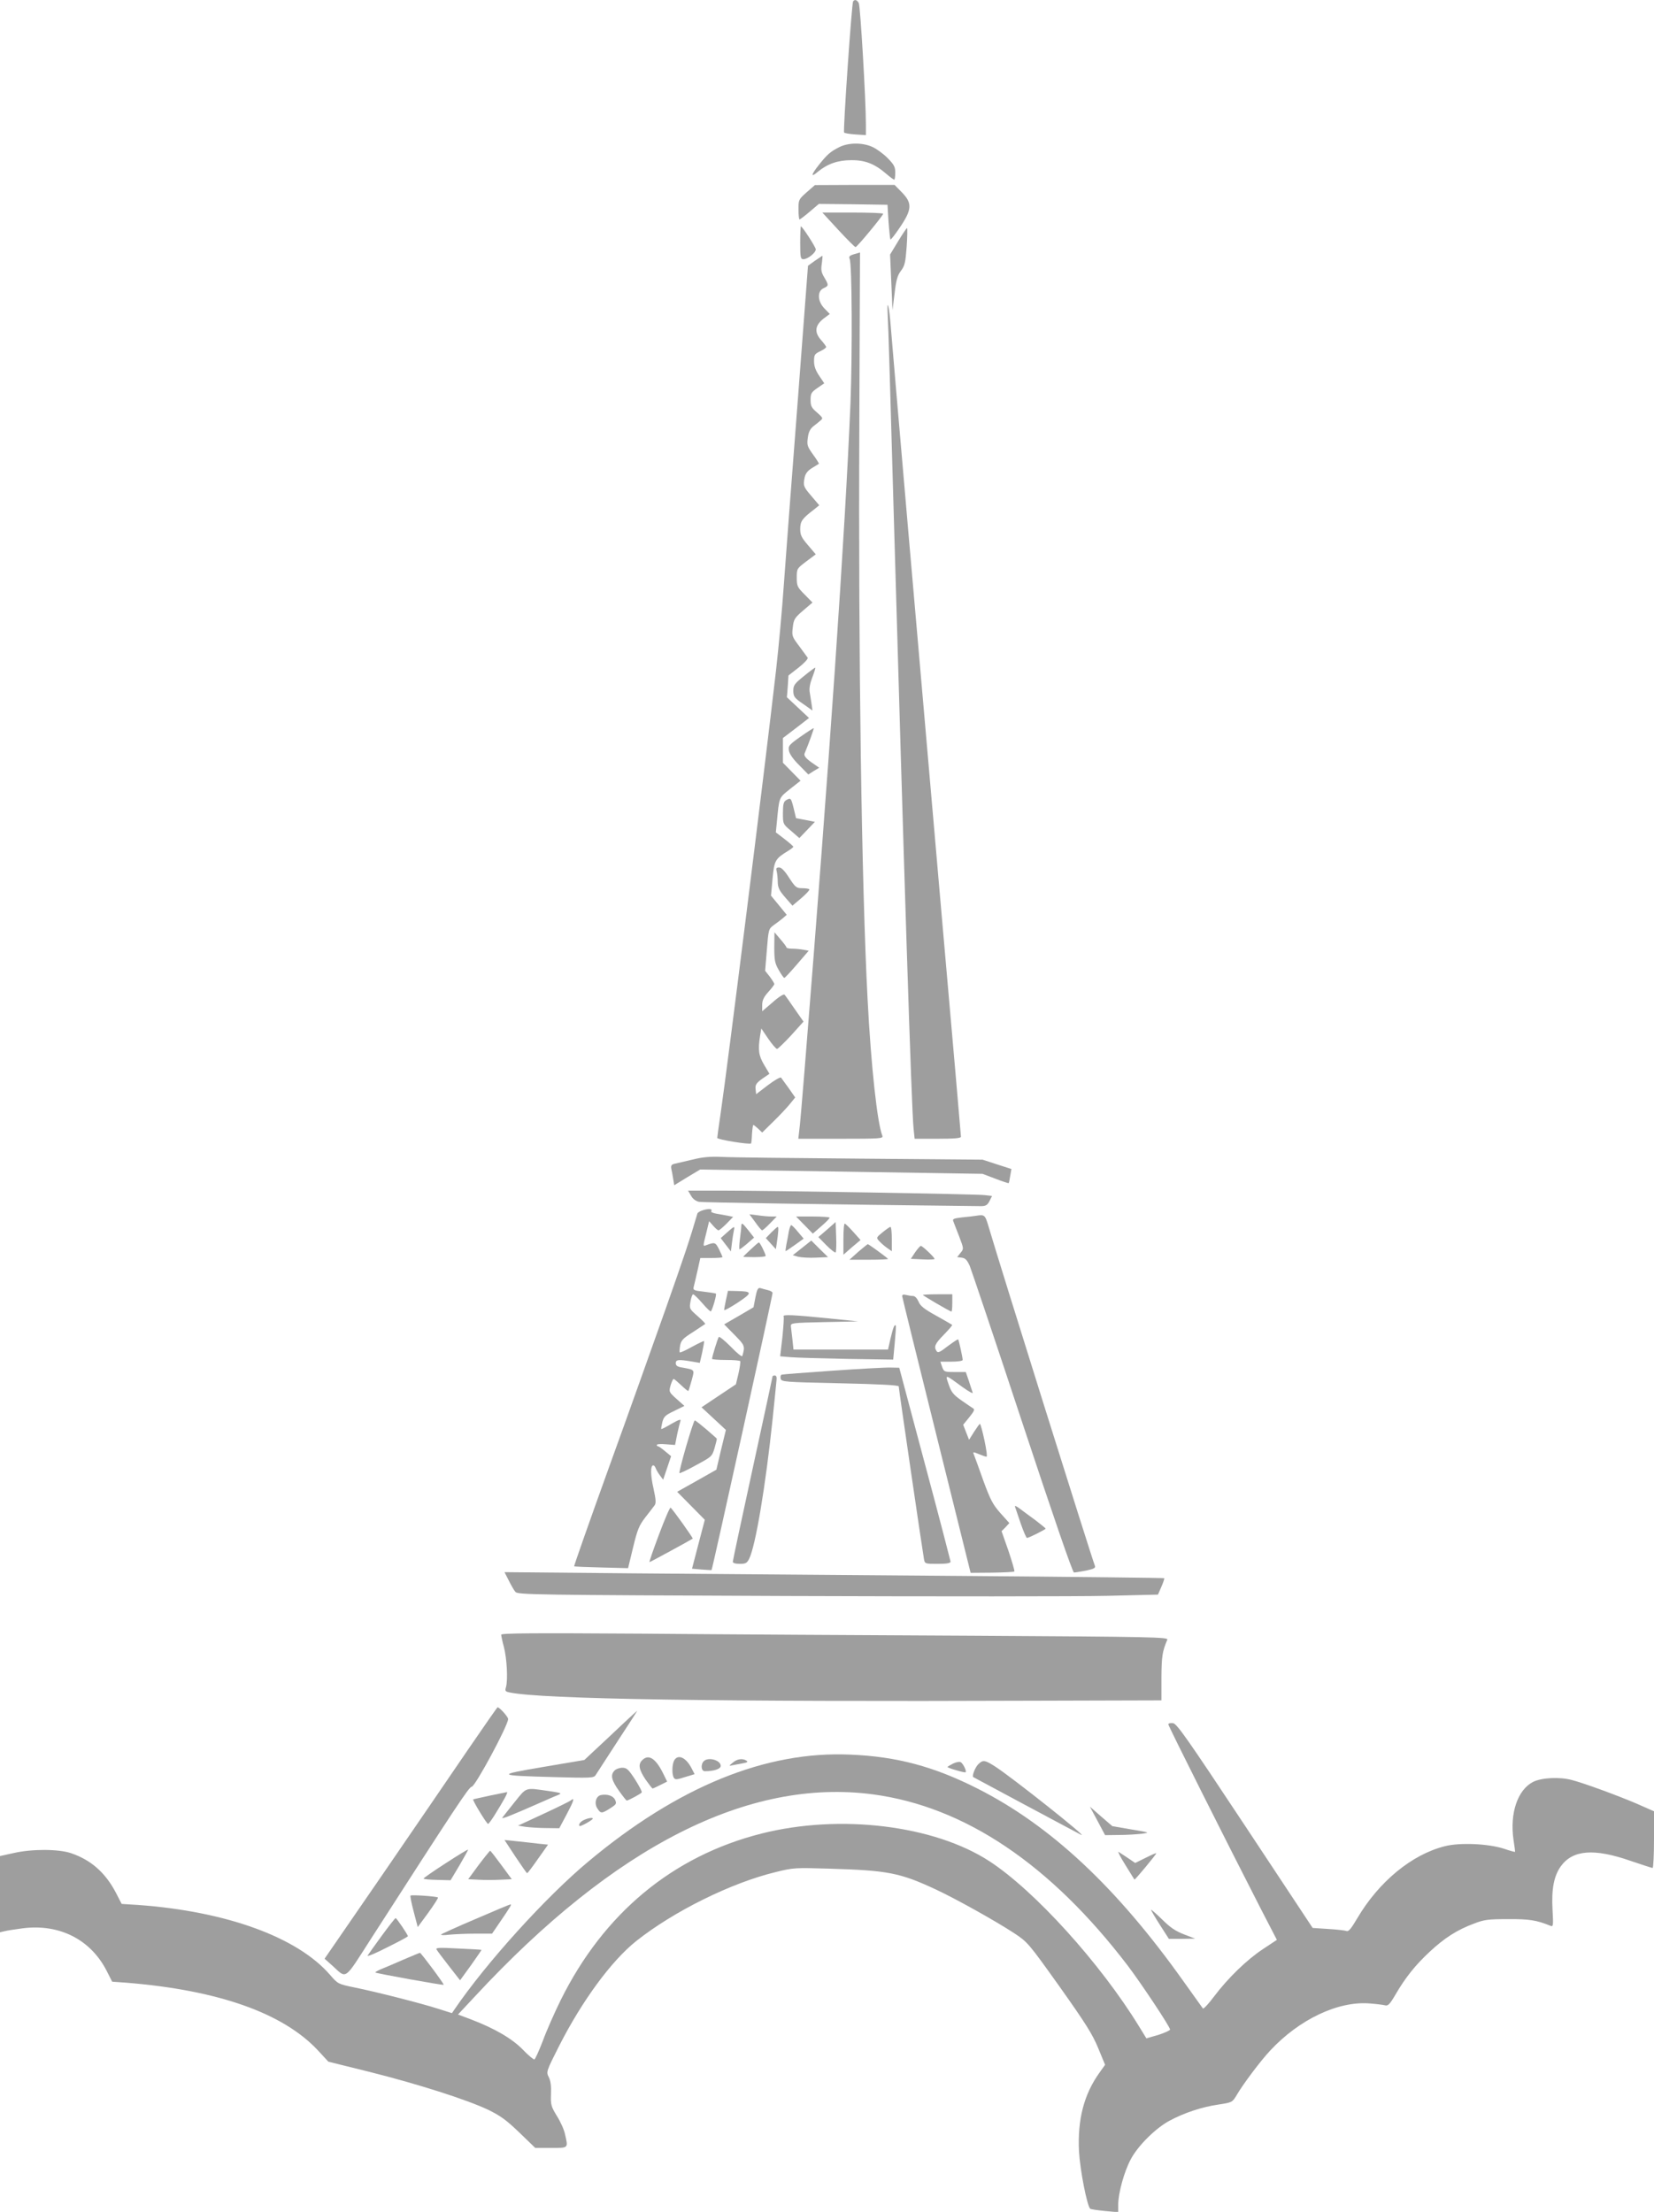 <?xml version="1.0" standalone="no"?>
<!DOCTYPE svg PUBLIC "-//W3C//DTD SVG 20010904//EN"
 "http://www.w3.org/TR/2001/REC-SVG-20010904/DTD/svg10.dtd">
<svg version="1.0" xmlns="http://www.w3.org/2000/svg"
 width="957pt" height="1280pt" viewBox="0 0 957 1280"
 preserveAspectRatio="xMidYMid meet">
<g transform="translate(0,1280) scale(0.1,-0.1)"
fill="#9e9e9e" stroke="none">
<path d="M4936 12792 c-8 -13 -59 -752 -52 -759 4 -4 33 -9 66 -11 l60 -4 0
63 c0 141 -32 683 -41 701 -10 19 -24 23 -33 10z"/>
<path d="M4855 11948 c-51 -26 -69 -42 -116 -101 -47 -59 -50 -78 -7 -41 56
46 116 67 193 67 80 1 136 -21 203 -79 22 -19 43 -34 46 -34 3 0 6 18 6 40 0
35 -7 47 -45 86 -25 25 -65 54 -88 64 -57 26 -140 25 -192 -2z"/>
<path d="M4667 11687 c-46 -41 -47 -43 -47 -99 0 -32 3 -58 6 -58 3 0 30 20
59 45 l53 45 198 -2 199 -3 6 -98 c4 -54 9 -100 11 -103 3 -2 28 30 56 72 69
102 71 139 10 201 l-42 43 -231 0 -230 -1 -48 -42z"/>
<path d="M4850 11470 c51 -55 96 -100 100 -100 9 0 160 183 160 193 0 4 -79 7
-176 7 l-176 0 92 -100z"/>
<path d="M4630 11395 c0 -86 2 -95 19 -95 24 0 71 37 71 57 0 13 -78 133 -86
133 -2 0 -4 -43 -4 -95z"/>
<path d="M5196 11403 l-46 -76 7 -161 7 -161 12 97 c9 78 17 105 37 131 22 29
26 48 33 140 4 59 5 107 2 107 -3 0 -26 -34 -52 -77z"/>
<path d="M4942 11329 c-27 -8 -32 -14 -26 -27 14 -29 16 -542 5 -832 -32 -768
-120 -2051 -266 -3865 -14 -170 -27 -329 -31 -352 l-5 -43 246 0 c231 0 247 1
240 18 -29 73 -65 400 -85 787 -35 667 -54 1986 -48 3318 2 554 4 1007 4 1006
-1 0 -16 -5 -34 -10z"/>
<path d="M4715 11291 l-40 -29 -61 -805 c-34 -443 -70 -913 -79 -1044 -9 -131
-29 -353 -45 -493 -67 -585 -279 -2280 -320 -2560 -11 -74 -20 -140 -20 -145
0 -10 188 -40 196 -32 1 1 4 26 5 55 2 28 5 52 8 52 2 0 15 -10 28 -22 l23
-22 66 65 c36 35 79 81 95 101 l30 37 -37 53 c-21 29 -41 57 -45 62 -4 4 -38
-15 -76 -44 l-68 -52 -3 28 c-4 28 5 40 57 74 l23 16 -31 52 c-32 55 -36 86
-23 169 l7 41 40 -59 c22 -32 45 -59 51 -59 5 0 42 36 82 79 l71 79 -51 73
c-28 41 -54 78 -59 83 -4 5 -35 -14 -68 -44 l-61 -52 0 36 c0 27 9 46 35 75
19 21 35 42 35 46 0 5 -12 24 -26 43 l-27 34 10 121 c9 117 11 122 38 142 16
11 39 29 53 40 l24 21 -45 55 -46 56 9 99 c10 106 15 114 93 162 15 9 27 19
27 22 0 3 -23 23 -50 44 l-51 39 6 61 c14 145 10 137 76 190 l61 48 -51 52
-51 52 0 71 0 72 76 58 75 58 -64 60 -64 60 5 63 4 63 59 46 c33 26 56 51 52
57 -4 6 -26 36 -49 67 -41 54 -43 59 -37 108 5 47 11 56 60 98 l54 46 -45 46
c-43 43 -46 50 -46 99 0 51 1 52 55 93 l55 41 -45 53 c-38 44 -45 59 -45 94 0
44 11 60 78 111 l32 26 -45 53 c-47 55 -49 60 -39 110 5 21 18 38 43 53 20 12
37 23 39 24 2 1 -13 25 -34 54 -33 46 -36 55 -30 97 4 32 13 51 33 67 15 11
34 27 42 34 14 11 11 16 -22 45 -32 27 -37 38 -37 73 0 37 4 44 40 69 l39 27
-29 43 c-21 31 -30 56 -30 84 0 37 3 43 35 58 19 9 35 20 35 25 0 4 -14 23
-31 42 -39 45 -33 84 17 123 l35 26 -31 32 c-40 41 -43 100 -5 117 30 14 31
17 4 63 -17 28 -20 44 -14 80 3 25 5 45 3 45 -2 -1 -21 -14 -43 -29z"/>
<path d="M5136 10985 c3 -38 18 -542 34 -1120 60 -2093 104 -3488 116 -3597
l6 -58 134 0 c95 0 134 3 134 12 0 6 -47 549 -105 1207 -135 1545 -292 3360
-301 3481 -4 52 -10 106 -15 120 -4 14 -5 -6 -3 -45z"/>
<path d="M4652 8888 c-56 -45 -62 -54 -62 -87 1 -32 6 -40 56 -74 l55 -39 -5
36 c-3 20 -8 51 -11 70 -4 22 2 53 15 86 11 29 19 54 17 56 -1 2 -31 -20 -65
-48z"/>
<path d="M4632 8537 c-68 -48 -72 -54 -67 -82 3 -18 26 -51 59 -83 l53 -54 31
20 32 19 -46 32 c-33 24 -43 38 -39 50 28 67 55 144 53 147 -2 1 -36 -21 -76
-49z"/>
<path d="M4548 8169 c-14 -8 -18 -24 -18 -74 0 -63 0 -64 48 -104 l47 -41 45
47 45 47 -55 11 -54 10 -14 58 c-15 60 -17 62 -44 46z"/>
<path d="M4494 7758 c3 -13 6 -41 6 -63 1 -32 9 -49 43 -88 l42 -48 52 44 c29
25 49 47 46 51 -4 3 -22 6 -42 6 -33 0 -39 5 -75 60 -26 41 -45 60 -58 60 -16
0 -19 -5 -14 -22z"/>
<path d="M4480 7319 c0 -75 3 -93 26 -133 14 -25 29 -46 32 -45 4 0 37 36 74
79 l67 78 -31 6 c-17 3 -46 6 -64 6 -19 0 -34 3 -34 8 0 4 -16 25 -35 47 l-34
40 -1 -86z"/>
<path d="M4005 6089 c-44 -10 -90 -21 -103 -24 -17 -4 -21 -11 -18 -28 3 -12
8 -39 11 -59 l6 -37 75 46 75 45 817 -12 817 -13 74 -28 c41 -16 76 -27 77
-26 2 2 6 21 9 42 l7 40 -84 27 -83 27 -710 6 c-390 3 -750 7 -800 10 -66 3
-111 -1 -170 -16z"/>
<path d="M3998 5881 c10 -19 28 -32 47 -36 23 -4 740 -15 1632 -25 26 0 36 6
48 29 l15 30 -43 5 c-47 6 -1239 26 -1529 26 l-187 0 17 -29z"/>
<path d="M4072 5798 c-18 -5 -35 -14 -37 -21 -44 -151 -77 -249 -182 -547 -69
-195 -217 -611 -330 -923 -113 -313 -203 -570 -201 -571 1 -2 73 -5 158 -7
l154 -4 29 120 c25 104 35 127 70 173 23 29 47 61 54 70 10 13 8 34 -6 99 -18
78 -18 133 -1 133 5 0 11 -8 14 -17 4 -10 15 -29 25 -42 l18 -24 23 68 23 68
-34 28 c-19 16 -37 29 -41 29 -5 0 -8 4 -8 8 0 5 24 7 53 4 l53 -4 12 61 c7
34 16 69 19 78 5 12 -9 8 -49 -15 -30 -18 -58 -32 -61 -32 -3 0 0 17 5 39 9
34 17 41 69 66 l59 29 -45 40 c-45 40 -45 42 -35 79 6 20 14 37 18 37 3 0 23
-17 44 -37 21 -20 39 -35 41 -32 2 2 10 30 19 61 17 64 20 60 -54 74 -28 4
-38 11 -38 25 0 21 15 23 92 10 l47 -8 14 61 c7 34 12 63 11 65 -2 2 -33 -13
-70 -33 -36 -20 -68 -35 -71 -32 -2 2 -1 20 2 39 6 31 17 42 74 78 36 24 68
45 71 47 3 2 -17 22 -44 46 -47 41 -48 43 -41 84 4 23 11 42 15 42 5 0 29 -23
54 -52 25 -29 47 -50 49 -47 10 11 35 99 29 103 -4 2 -36 7 -70 11 -59 7 -63
9 -58 29 3 11 13 54 22 94 l16 72 64 0 c35 0 64 2 64 5 0 3 -9 24 -20 46 -21
41 -24 42 -77 22 -16 -6 -16 -5 4 74 l16 66 23 -26 c13 -15 27 -27 31 -27 5 0
26 18 47 39 l38 39 -28 6 c-16 3 -46 8 -66 12 -21 3 -36 10 -33 14 9 14 -9 17
-43 8z"/>
<path d="M4370 5727 c18 -26 36 -47 40 -47 3 0 24 18 45 40 l39 40 -31 0 c-16
0 -52 3 -78 7 l-49 6 34 -46z"/>
<path d="M5645 5764 c-11 -2 -46 -6 -78 -9 -50 -6 -57 -9 -51 -23 3 -9 19 -49
34 -88 27 -71 27 -71 7 -95 l-19 -24 26 -3 c22 -3 31 -13 47 -48 10 -25 148
-434 305 -910 177 -535 290 -864 298 -864 7 0 38 5 70 11 46 10 56 15 51 28
-21 53 -552 1747 -614 1959 -22 74 -23 74 -76 66z"/>
<path d="M4654 5711 l49 -50 48 42 c27 23 49 45 49 50 0 4 -44 7 -97 7 l-97 0
48 -49z"/>
<path d="M4785 5684 l-50 -43 47 -48 c26 -26 50 -44 53 -41 3 3 5 44 3 91 l-3
85 -50 -44z"/>
<path d="M4289 5703 c0 -10 -4 -44 -8 -75 -4 -32 -5 -58 -2 -58 4 1 24 16 45
34 l39 34 -32 41 c-37 46 -41 48 -42 24z"/>
<path d="M4880 5629 l0 -90 49 43 50 42 -42 47 c-23 26 -45 47 -49 48 -5 1 -8
-40 -8 -90z"/>
<path d="M4564 5673 c-3 -21 -10 -55 -14 -75 -4 -21 -6 -38 -4 -38 2 0 26 16
54 36 l50 36 -33 39 c-17 21 -35 39 -39 39 -4 0 -10 -17 -14 -37z"/>
<path d="M4207 5668 l-37 -33 29 -38 30 -39 6 49 c3 26 8 58 11 71 6 29 4 28
-39 -10z"/>
<path d="M4463 5668 l-32 -33 29 -32 29 -32 5 32 c10 66 12 97 6 97 -3 0 -20
-15 -37 -32z"/>
<path d="M5107 5669 c-37 -30 -38 -32 -20 -51 10 -11 30 -29 46 -40 l27 -19 0
70 c0 39 -3 71 -8 71 -4 0 -24 -14 -45 -31z"/>
<path d="M4640 5578 l-53 -42 32 -9 c18 -4 64 -7 102 -5 l70 3 -49 48 -48 48
-54 -43z"/>
<path d="M4343 5569 c-24 -22 -43 -41 -43 -42 0 -1 29 -2 65 -2 36 0 65 3 65
7 0 12 -33 78 -39 78 -3 0 -25 -19 -48 -41z"/>
<path d="M4965 5555 l-50 -45 114 0 c63 0 112 2 109 5 -14 14 -112 85 -117 85
-3 -1 -28 -21 -56 -45z"/>
<path d="M5295 5553 l-25 -38 66 -3 c37 -2 68 -1 71 2 5 5 -68 75 -79 76 -4 0
-19 -17 -33 -37z"/>
<path d="M4371 5293 l-11 -58 -85 -50 -85 -49 60 -61 c60 -61 62 -65 45 -122
-2 -7 -32 17 -66 53 -35 35 -66 61 -70 57 -6 -7 -39 -113 -39 -127 0 -3 36 -6
79 -6 44 0 82 -3 84 -7 2 -5 -2 -36 -10 -71 l-15 -63 -99 -66 -100 -67 70 -65
71 -66 -28 -115 -27 -115 -113 -64 -114 -64 80 -81 80 -81 -37 -141 -37 -142
56 -5 c30 -2 56 -4 57 -3 5 4 353 1586 353 1604 0 5 -12 13 -27 16 -16 4 -35
9 -44 12 -13 3 -19 -8 -28 -53z"/>
<path d="M4201 5280 c-6 -28 -11 -55 -11 -61 0 -5 36 15 79 43 87 58 86 65
-11 67 l-46 1 -11 -50z"/>
<path d="M5220 5299 c1 -8 90 -371 199 -808 l197 -793 124 1 c69 1 127 4 129
7 3 2 -13 56 -34 119 l-40 114 23 23 22 24 -52 58 c-44 50 -58 77 -99 189 -26
73 -50 140 -54 149 -7 17 -5 17 29 3 19 -8 39 -15 44 -15 5 0 -1 43 -12 95
-11 52 -23 95 -26 95 -3 0 -18 -21 -34 -46 l-29 -46 -17 43 -17 44 35 43 c29
36 33 46 22 52 -8 5 -39 26 -69 47 -45 32 -57 47 -72 91 -21 61 -24 61 80 -15
36 -26 62 -40 59 -32 -3 8 -13 38 -22 67 l-18 52 -63 0 c-61 0 -63 1 -74 30
l-10 30 65 0 c35 0 64 4 64 10 0 14 -22 114 -26 119 -2 2 -29 -16 -60 -39 -45
-35 -57 -41 -65 -29 -17 26 -9 43 43 96 28 29 50 54 47 56 -2 2 -44 26 -92 53
-69 38 -92 56 -102 81 -9 20 -21 33 -32 33 -10 0 -28 3 -40 6 -16 4 -23 2 -23
-7z"/>
<path d="M5340 5306 c0 -4 157 -96 165 -96 3 0 5 23 5 50 l0 50 -85 0 c-47 0
-85 -2 -85 -4z"/>
<path d="M4534 5182 c3 -5 -1 -59 -7 -120 l-13 -111 60 -5 c34 -3 181 -7 327
-10 l267 -4 9 97 c5 53 8 98 6 100 -7 9 -15 -10 -30 -73 l-15 -66 -273 0 -274
0 -6 58 c-4 31 -8 66 -9 77 -1 19 6 20 194 24 l195 4 -175 18 c-199 20 -263
23 -256 11z"/>
<path d="M4820 4868 c-157 -11 -290 -21 -297 -23 -6 -2 -9 -12 -6 -23 4 -19
20 -20 344 -27 227 -5 339 -11 339 -18 0 -14 139 -963 146 -999 5 -28 7 -28
80 -28 53 0 74 4 74 13 -1 6 -67 262 -149 567 l-148 555 -49 1 c-27 1 -177 -7
-334 -18z"/>
<path d="M4470 4835 c0 -3 -52 -243 -115 -533 -63 -290 -115 -533 -115 -540 0
-7 15 -12 40 -12 33 0 42 4 54 28 37 71 96 424 136 807 11 110 22 212 23 228
2 17 -1 27 -10 27 -7 0 -13 -2 -13 -5z"/>
<path d="M3970 4430 c-24 -83 -41 -152 -39 -155 3 -2 46 18 96 46 91 49 93 50
108 101 8 28 14 52 12 53 -1 2 -29 26 -61 54 -33 28 -62 51 -66 51 -4 0 -26
-68 -50 -150z"/>
<path d="M5873 4080 c3 -8 18 -52 33 -97 16 -46 32 -83 36 -83 11 0 108 49
108 54 0 2 -26 23 -57 47 -32 23 -73 54 -92 68 -21 16 -32 20 -28 11z"/>
<path d="M3813 3920 c-33 -88 -58 -160 -55 -160 4 0 239 128 250 136 4 2 -117
172 -128 179 -4 3 -34 -67 -67 -155z"/>
<path d="M2944 3653 c13 -26 30 -56 38 -65 12 -17 108 -18 1573 -24 858 -3
1692 -3 1853 1 l292 7 20 46 c11 25 18 47 16 49 -2 2 -525 8 -1162 13 -638 5
-1496 12 -1907 15 l-748 7 25 -49z"/>
<path d="M2900 3340 c0 -7 7 -40 16 -73 17 -67 23 -187 12 -229 -7 -23 -5 -27
20 -32 181 -39 1200 -55 3040 -48 l732 2 0 133 c1 122 5 150 34 218 7 15 -83
17 -1111 23 -615 3 -1484 8 -1930 12 -624 4 -813 3 -813 -6z"/>
<path d="M2710 2678 c-91 -134 -315 -461 -498 -728 l-334 -485 48 -43 c81 -74
64 -86 219 156 490 762 569 882 584 882 20 0 211 355 211 392 0 13 -50 68 -61
68 -2 0 -78 -109 -169 -242z"/>
<path d="M3533 2757 l-152 -142 -236 -40 c-277 -47 -274 -50 60 -59 212 -6
231 -5 241 11 6 10 64 98 127 196 64 97 115 177 114 177 -1 0 -71 -64 -154
-143z"/>
<path d="M6760 2821 c0 -10 335 -677 540 -1077 l88 -170 -80 -53 c-95 -63
-202 -167 -283 -274 -32 -43 -61 -74 -65 -70 -3 4 -54 76 -113 158 -385 542
-767 900 -1192 1115 -251 127 -466 185 -735 196 -490 22 -998 -186 -1515 -618
-246 -205 -591 -586 -775 -856 l-15 -22 -79 25 c-96 31 -358 98 -487 124 -92
19 -94 20 -139 72 -188 218 -599 368 -1111 405 l-95 6 -33 64 c-61 117 -145
191 -261 230 -72 24 -226 25 -333 0 l-77 -17 0 -221 0 -220 26 6 c14 4 62 11
106 17 213 27 394 -66 486 -248 l31 -61 83 -6 c530 -43 905 -175 1107 -391
l61 -66 238 -59 c279 -70 561 -160 686 -219 72 -35 106 -60 181 -132 l92 -89
91 0 c103 0 100 -3 81 80 -5 25 -26 72 -47 105 -34 56 -36 65 -34 127 2 46 -2
77 -13 98 -15 30 -15 32 61 182 133 261 302 491 445 605 218 173 550 337 806
399 104 26 115 26 313 20 335 -10 406 -23 614 -120 114 -53 345 -182 452 -252
80 -53 83 -56 265 -311 151 -213 190 -275 223 -355 l40 -97 -32 -45 c-90 -125
-128 -271 -119 -456 6 -106 46 -314 65 -332 4 -3 42 -9 85 -13 l77 -7 0 44 c0
65 34 190 72 261 41 79 145 182 226 225 84 45 186 79 282 93 79 12 80 13 105
54 35 61 140 201 194 258 168 181 394 288 576 273 39 -3 79 -8 90 -11 16 -4
27 7 59 62 57 98 114 170 199 249 85 79 158 126 255 162 59 23 82 26 197 26
123 1 166 -6 247 -39 15 -6 16 3 11 92 -7 121 8 197 48 253 69 95 192 105 404
31 65 -22 123 -41 127 -41 4 0 8 74 8 164 l0 164 -102 45 c-103 44 -297 116
-373 136 -71 19 -175 14 -225 -11 -89 -46 -135 -181 -113 -334 6 -38 10 -70 9
-71 -1 -1 -31 7 -66 19 -91 29 -254 36 -340 14 -192 -48 -383 -206 -508 -419
-34 -58 -49 -76 -61 -72 -9 4 -57 9 -106 12 l-90 6 -391 591 c-339 512 -395
591 -417 594 -15 2 -27 -1 -27 -7z m-1709 -405 c531 -71 1027 -405 1474 -991
78 -103 245 -354 245 -370 0 -5 -31 -19 -68 -31 l-69 -20 -43 70 c-224 365
-603 784 -865 955 -321 209 -866 275 -1320 160 -513 -130 -912 -461 -1161
-964 -35 -71 -82 -177 -103 -235 -22 -57 -44 -106 -49 -108 -5 -1 -36 24 -68
58 -63 64 -163 122 -302 175 l-72 27 99 106 c808 871 1583 1263 2302 1168z"/>
<path d="M3716 2614 c-25 -24 -19 -55 19 -112 20 -28 38 -52 41 -52 2 0 23 9
44 20 l40 20 -25 51 c-43 85 -83 109 -119 73z"/>
<path d="M3900 2611 c-12 -24 -13 -81 -1 -99 7 -12 18 -11 64 4 l56 17 -16 31
c-33 66 -81 88 -103 47z"/>
<path d="M4072 2608 c-19 -19 -15 -58 6 -58 53 0 92 13 92 31 0 33 -72 53 -98
27z"/>
<path d="M4239 2599 c-22 -18 -22 -20 -4 -15 11 2 38 7 59 11 29 5 36 9 25 16
-23 15 -55 10 -80 -12z"/>
<path d="M5514 2594 c-16 -8 -30 -17 -32 -19 -2 -2 20 -11 49 -19 29 -9 54
-14 56 -12 7 7 -16 54 -30 59 -8 3 -27 -1 -43 -9z"/>
<path d="M5660 2590 c-18 -18 -37 -67 -29 -74 3 -2 587 -315 624 -334 52 -26
-408 339 -500 397 -57 36 -68 38 -95 11z"/>
<path d="M3556 2554 c-25 -25 -19 -55 25 -117 22 -31 43 -57 45 -57 9 0 83 40
87 47 3 5 -15 38 -39 76 -38 58 -48 67 -73 67 -16 0 -37 -7 -45 -16z"/>
<path d="M2979 2373 c-34 -43 -67 -84 -72 -91 -9 -12 42 8 219 86 39 17 83 37
100 43 28 12 25 13 -56 25 -132 19 -122 23 -191 -63z"/>
<path d="M2835 2409 c-49 -11 -93 -20 -97 -22 -7 -2 78 -142 86 -142 3 0 18
20 34 45 55 88 84 140 75 139 -4 -1 -48 -10 -98 -20z"/>
<path d="M3477 2412 c-29 -6 -40 -48 -21 -77 20 -31 25 -31 74 0 36 23 39 27
29 49 -11 24 -45 35 -82 28z"/>
<path d="M3304 2382 c-5 -5 -76 -40 -158 -78 l-149 -69 44 -7 c24 -3 78 -7
120 -7 l75 -1 43 81 c40 75 48 100 25 81z"/>
<path d="M6350 2263 l44 -83 80 1 c45 0 104 4 131 7 50 7 49 7 -59 25 l-110
19 -65 56 -65 57 44 -82z"/>
<path d="M3384 2270 c-24 -9 -39 -28 -31 -37 6 -5 77 35 77 43 0 6 -23 4 -46
-6z"/>
<path d="M2982 2056 c35 -52 65 -96 68 -96 3 0 31 37 63 83 l58 82 -58 6 c-32
4 -89 10 -126 14 l-68 7 63 -96z"/>
<path d="M2578 2017 c-70 -45 -127 -85 -127 -88 -1 -4 34 -7 78 -8 l78 -2 52
87 c28 48 50 88 49 90 -2 2 -61 -34 -130 -79z"/>
<path d="M2770 2008 l-61 -83 60 -3 c33 -2 90 -2 126 0 l66 3 -61 83 c-33 45
-62 82 -64 82 -2 0 -32 -37 -66 -82z"/>
<path d="M6511 2008 c28 -46 52 -84 53 -85 3 -3 126 145 126 152 0 3 -27 -9
-61 -26 l-61 -30 -41 28 c-23 15 -48 32 -55 36 -7 5 10 -29 39 -75z"/>
<path d="M2375 1830 c-2 -4 6 -46 19 -94 l23 -88 61 83 c33 46 59 86 56 88 -7
7 -155 17 -159 11z"/>
<path d="M2752 1695 c-106 -45 -196 -86 -200 -90 -4 -4 18 -5 48 -1 30 3 98 6
151 6 l96 0 39 57 c71 104 76 113 67 112 -4 0 -95 -38 -201 -84z"/>
<path d="M6660 1748 c0 -4 23 -43 51 -87 l52 -81 76 0 76 1 -65 25 c-49 19
-80 40 -127 87 -35 34 -63 58 -63 55z"/>
<path d="M2209 1598 c-41 -56 -78 -108 -82 -115 -5 -8 46 13 112 47 67 33 121
62 121 65 0 9 -65 105 -71 105 -3 0 -39 -46 -80 -102z"/>
<path d="M2526 1518 c4 -7 36 -50 72 -96 l64 -82 63 87 c35 49 62 89 61 89 0
1 -61 5 -135 8 -109 6 -132 5 -125 -6z"/>
<path d="M2335 1460 c-49 -22 -107 -46 -129 -55 -21 -9 -37 -18 -34 -20 5 -5
391 -75 395 -71 4 4 -131 185 -137 185 -3 0 -45 -18 -95 -39z"/>
</g>
</svg>
